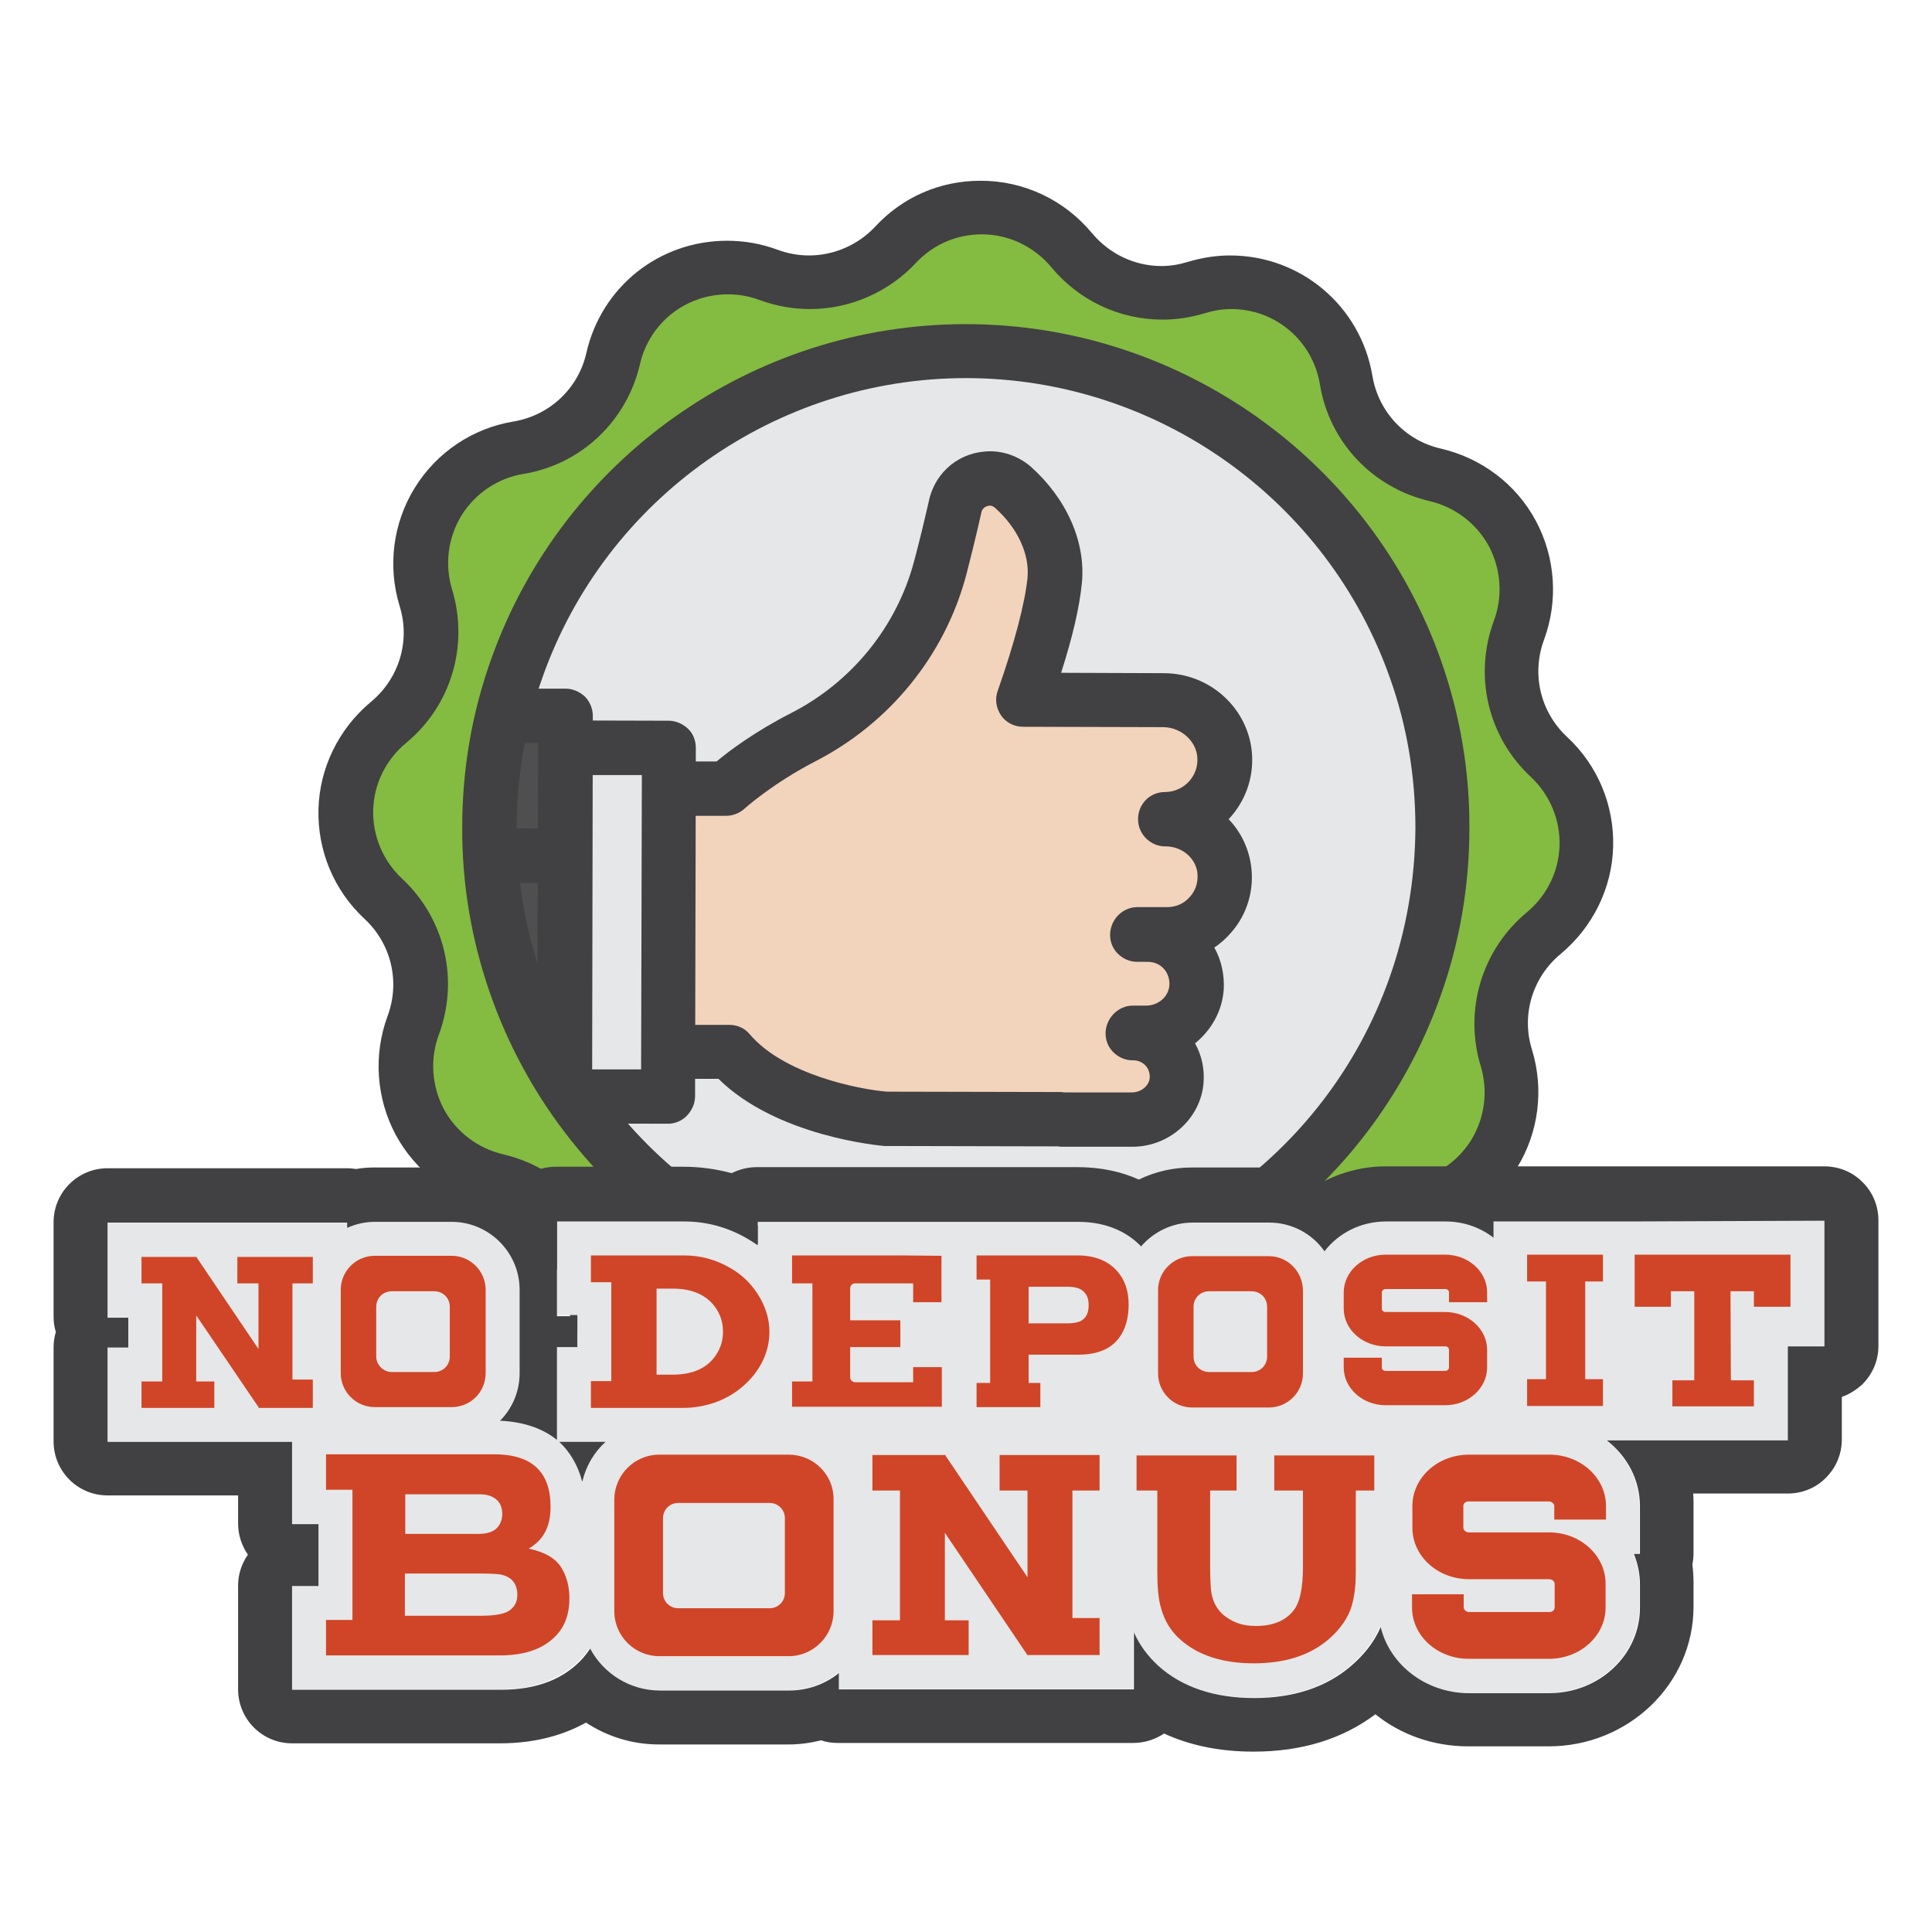 <svg xmlns="http://www.w3.org/2000/svg" id="Layer_1" viewBox="0 0 512 512"><g><g><g><g><path d="m375 261.6c-17.4 49-64.3 84.1-119.3 84s-101.7-35.3-118.9-84.4c-4.6-13.2-7.2-27.3-7.1-42.1s2.6-28.9 7.3-42.1c17.4-49 64.3-84.1 119.3-84s101.7 35.3 118.9 84.4c4.6 13.2 7.1 27.3 7.1 42.1s-2.6 29-7.3 42.1z" fill="#e6e7e8"></path></g></g><g><g><g><g><path d="m309.1 217.2h-.1c9.1 0 16.3-7.6 15.8-16.8-.5-8.4-7.9-14.7-16.3-14.8h-4.1s-3.5 0-10 0c-5 0-14.7 0-22.9 0 3.4-9.9 7.3-22.5 8.2-31.6.9-9.2-3.8-18.3-11.1-24.8-5.3-4.7-13.7-1.9-15.3 5-1.1 4.8-2.4 10.6-4 16.6-5.2 19.3-18.5 35.5-36.3 44.7-12.6 6.4-20.3 13.6-20.3 13.6h-23.6l-.1 69.7h24.7c13.2 15.5 41.5 17.8 41.5 17.8l46.5.1v.1h18.6c6.3 0 11.7-4.8 11.9-11.1.2-6.5-5-11.8-11.4-11.8h-.2v-.1h3.5c6.9 0 13-5.2 13.4-12.1.5-7.6-5.5-13.9-12.9-13.9h-2.8v-.1h7.9c9.2 0 16.5-8.1 15.1-17.5-1.4-7.6-8.1-13-15.7-13z" fill="#f2d3bc"></path></g></g><g><g><path d="m300.1 303.9h-18.6c-.3 0-.7 0-1-.1l-45.5-.1c-.2 0-.4 0-.6 0-1.2-.1-28.5-2.5-44-17.8h-21.6c-1.9 0-3.7-.8-5.1-2.1-1.3-1.3-2.1-3.2-2.1-5.1l.1-69.7c0-1.9.8-3.7 2.1-5.1 1.3-1.3 3.2-2.1 5.1-2.1h21c3.3-2.8 10.3-8 19.7-12.8 16.1-8.2 28-22.9 32.6-40.1 1.4-5.2 2.7-10.6 4-16.3 1.7-7.7 8.3-13 16.2-13 4 0 7.8 1.5 10.8 4.1 9.5 8.5 14.6 20 13.5 30.9-.6 6.1-2.4 14.1-5.5 23.7l27.2.1c12.4 0 22.6 9.5 23.4 21.5.4 6.4-1.8 12.5-6.2 17.2 3.1 3.2 5.2 7.4 5.9 12 1 6.5-.9 13.1-5.2 18-1.3 1.5-2.8 2.9-4.5 4 1.9 3.4 2.7 7.2 2.5 11.1-.4 5.8-3.3 10.8-7.6 14.3 1.6 2.9 2.4 6.1 2.3 9.5-.2 9.8-8.7 17.9-18.9 17.9zm-17.6-14.4h17.5v7.2-7.2c2.5 0 4.7-1.9 4.7-4.1 0-1.2-.4-2.3-1.2-3.1s-1.9-1.3-3.1-1.3h-.2c-2 0-3.8-.8-5.2-2.2s-2.1-3.3-2-5.3c.2-3.8 3.4-7 7.2-7h3.5c3.3 0 6-2.4 6.2-5.4.1-1.6-.4-3.2-1.5-4.4s-2.6-1.8-4.2-1.8h-2.8c-2 0-3.8-.8-5.2-2.2s-2.1-3.3-2-5.3c.2-3.8 3.3-7 7.2-7h7.9c2.4 0 4.6-1 6.1-2.8 1.6-1.8 2.2-4.1 1.9-6.5-.6-3.9-4.2-6.8-8.4-6.8 0 0 0 0-.1 0-3.9 0-7.2-3.2-7.2-7.2s3.1-7.2 7.1-7.2c2.4 0 4.7-1 6.3-2.7s2.5-4 2.3-6.5c-.3-4.4-4.4-8-9.1-8l-37.1-.1c-2.3 0-4.5-1.1-5.8-3s-1.7-4.3-.9-6.5c4.5-12.8 7.2-23.2 7.9-29.9.6-6.3-2.6-13.3-8.7-18.7-.4-.3-.8-.5-1.3-.5-.6 0-1.9.4-2.2 1.7-1.3 5.8-2.7 11.5-4.1 16.9-5.7 21.2-20.3 39.1-40 49.2-11.4 5.9-18.7 12.5-18.7 12.5-1.3 1.2-3.1 1.9-4.9 1.9h-16.5l-.1 55.4h17.5c2.1 0 4.1.9 5.4 2.5 9.1 10.7 29 14.6 36.3 15.2l46.2.1c.6.1 1 .1 1.3.1z" fill="#414042"></path></g></g><g><g><g><g><path d="m177.2 198.3-.2 92.3-35.1-.1c-.9-1.4-1.7-2.8-2.5-4.2l.2-88.1z" fill="#e6e7e8"></path></g></g><g><g><path d="m177 297.8-35.1-.1c-2.5 0-4.7-1.3-6.1-3.4-.9-1.5-1.8-3-2.7-4.5-.6-1.1-.9-2.3-.9-3.6l.2-88.1c0-4 3.2-7.2 7.2-7.2l37.6.1c1.9 0 3.7.8 5.1 2.1s2.1 3.2 2.1 5.1l-.2 92.3c0 1.9-.8 3.7-2.1 5.1s-3.2 2.2-5.1 2.2zm-30.4-14.4h23.3l.2-78h-23.3z" fill="#414042"></path></g></g></g><g><g><path d="m149.8 189.8-.2 107.6h-3.2c-1.6-2.2-3.1-4.5-4.5-6.8-.9-1.4-1.7-2.8-2.5-4.2-4-7-7.4-14.4-10.2-22.1 0-.1-.1-.2-.1-.4-1.9-5.3-3.4-10.7-4.6-16.2-1.5-6.8-2.4-13.7-2.8-20.9-.1-2.6-.2-5.1-.2-7.7 0-10.1 1.1-19.9 3.3-29.3z" fill="#4f4f4f"></path></g></g><g><g><path d="m149.6 304.5h-3.2c-2.3 0-4.5-1.1-5.8-3-1.7-2.3-3.3-4.8-4.8-7.2-.9-1.4-1.8-2.9-2.7-4.5-4.2-7.3-7.8-15.1-10.7-23.2 0-.1-.1-.2-.1-.3v-.1c-2-5.5-3.6-11.3-4.8-17.1-1.5-7.2-2.5-14.6-2.9-22-.2-2.8-.2-5.5-.2-8.1 0-10.5 1.2-20.9 3.5-30.9.7-3.3 3.6-5.6 7-5.6h25c1.9 0 3.7.8 5.1 2.1 1.3 1.3 2.1 3.2 2.1 5.1l-.2 107.6c-.1 4-3.3 7.2-7.3 7.2zm-13.7-42.8v.1c1.8 5.2 4 10.2 6.5 15.2l.2-80.1h-12c-1.3 7.2-2 14.7-2 22.2 0 2.4.1 4.8.2 7.3.4 6.6 1.2 13.3 2.6 19.8 1.1 5.2 2.6 10.3 4.3 15.3.2 0 .2.1.2.2z" fill="#414042"></path></g></g><g><g><path d="m149.8 234-28.1-.1c-4 0-7.2-3.2-7.2-7.2s3.2-7.2 7.2-7.2l28 .1c4 0 7.2 3.2 7.2 7.2s-3.2 7.2-7.1 7.2z" fill="#414042"></path></g></g><g><g><path d="m134.3 256.3c0 3.5-2.1 6.5-5.1 7.9 0-.1-.1-.2-.1-.4-1.9-5.3-3.4-10.7-4.6-16.2.4-.1.7-.1 1.1-.1 4.8.1 8.7 4 8.7 8.8z" fill="#414042"></path></g></g></g></g><g><g><g><path d="m410.5 200.6c-6.4-6-9.9-14.3-9.9-22.8 0-3.6.7-7.3 2-10.8 1.3-3.6 2-7.2 2-10.8 0-14-9.5-27-24.1-30.3-6.1-1.4-11.5-4.6-15.6-9s-7-10-8-16.2c-2.6-15.3-15.9-25.9-30.6-25.9-3 0-6.1.4-9.2 1.4-3 .9-6.1 1.4-9.1 1.4-9.1 0-17.9-4-23.9-11.3-6.2-7.5-15-11.3-23.9-11.3-8.3 0-16.6 3.3-22.8 9.9-6 6.5-14.3 9.9-22.8 9.9-3.6 0-7.3-.7-10.8-2-3.6-1.3-7.2-2-10.8-2-14 0-27 9.5-30.3 24.1-1.4 6.1-4.6 11.5-9 15.7-4.4 4.1-10 7-16.2 8-15.3 2.6-25.9 15.9-25.9 30.5 0 3 .4 6.1 1.4 9.2.9 3 1.4 6.1 1.4 9.2 0 9.1-4 17.9-11.3 23.9-7.5 6.2-11.3 15-11.3 23.9 0 8.3 3.3 16.6 9.9 22.8 6.4 6 9.9 14.3 9.9 22.8 0 3.6-.7 7.3-2 10.8-1.3 3.6-2 7.2-2 10.8 0 14 9.5 27 24.1 30.3 6.1 1.4 11.5 4.6 15.7 9 4.1 4.4 7 10 8 16.2 2.6 15.3 15.9 25.9 30.6 25.9 3 0 6.1-.4 9.2-1.4 3-.9 6.1-1.4 9.2-1.4 9.1 0 17.9 4 23.9 11.3 6.2 7.5 15 11.3 23.9 11.3 8.3 0 16.6-3.3 22.8-9.9 6-6.4 14.3-9.9 22.8-9.9 3.6 0 7.3.7 10.8 2 3.6 1.3 7.2 2 10.8 2 14 0 27-9.5 30.3-24.1 2.8-12.2 12.7-21.6 25.1-23.7 15.3-2.6 25.9-15.9 25.9-30.6 0-3-.4-6.1-1.4-9.2-.9-3-1.4-6.1-1.4-9.2 0-9.1 4-17.9 11.3-23.9 7.5-6.2 11.3-15 11.3-23.9-.1-8.2-3.4-16.5-10-22.7zm-35.5 61c-17.4 49-64.3 84.1-119.3 84s-101.7-35.3-118.9-84.4c-4.6-13.2-7.2-27.3-7.1-42.1s2.6-28.9 7.3-42.1c17.4-49 64.3-84.1 119.3-84s101.7 35.3 118.9 84.4c4.6 13.2 7.1 27.3 7.1 42.1s-2.6 29-7.3 42.1z" fill="#84bb41"></path></g></g></g><g><g><path d="m256 352.8h-.3c-56.5-.1-107-36-125.7-89.2-5-14.2-7.6-29.2-7.5-44.5 0-15.3 2.6-30.3 7.7-44.5 18.9-53.1 69.4-88.7 125.7-88.7h.3c56.5.1 107 36 125.7 89.2 5 14.2 7.6 29.2 7.5 44.5 0 15.3-2.6 30.3-7.7 44.5-18.8 53-69.3 88.7-125.7 88.7zm0-252.6c-50.3 0-95.4 31.8-112.2 79.2-4.5 12.7-6.8 26-6.9 39.7 0 13.6 2.2 27 6.7 39.7 16.7 47.5 61.8 79.5 112.2 79.6h.2c50.3 0 95.4-31.8 112.2-79.2 4.5-12.7 6.8-26 6.9-39.7 0-13.7-2.2-27-6.7-39.7-16.7-47.5-61.8-79.5-112.2-79.6z" fill="#414042"></path></g></g><g><g><path d="m252 390.9c-11.5 0-22.2-5.1-29.5-13.9-4.6-5.5-11.3-8.7-18.4-8.7-2.4 0-4.7.4-7 1.1-3.7 1.1-7.4 1.7-11.2 1.7-18.7 0-34.6-13.4-37.7-31.9-1.6-9.6-8.8-17.2-18.2-19.3-10.7-2.5-19.9-9.5-25.1-19.1-5.2-9.7-6-21.2-2.2-31.5 3.4-9.1 1-19.2-6.1-25.8-8.1-7.5-12.5-18.1-12.2-29.1s5.4-21.3 13.9-28.4c7.5-6.2 10.5-16.2 7.6-25.4-3.2-10.5-1.8-21.9 4-31.3s15.3-15.8 26.2-17.6c9.6-1.6 17.2-8.8 19.3-18.2 4-17.5 19.3-29.7 37.3-29.7 4.6 0 9.1.8 13.4 2.4 2.7 1 5.5 1.5 8.3 1.5 6.6 0 13-2.8 17.5-7.6 7.3-7.9 17.2-12.2 28-12.2 11.5 0 22.2 5.1 29.5 13.9 4.6 5.5 11.3 8.7 18.4 8.7 2.4 0 4.7-.4 7-1.1 3.7-1.1 7.4-1.7 11.2-1.7 18.7 0 34.6 13.4 37.7 31.9 1.6 9.6 8.8 17.2 18.2 19.3 10.7 2.5 19.9 9.4 25.1 19.1s6 21.2 2.2 31.5c-3.4 9.1-1 19.2 6.1 25.8 8.1 7.5 12.5 18.1 12.2 29.1s-5.4 21.3-13.9 28.4c-7.5 6.2-10.5 16.2-7.6 25.4 3.2 10.5 1.8 21.9-4 31.3s-15.3 15.8-26.2 17.6c-9.6 1.6-17.2 8.8-19.3 18.2-4 17.5-19.3 29.7-37.3 29.7-4.6 0-9.1-.8-13.4-2.4-2.7-1-5.5-1.5-8.3-1.5-6.6 0-13 2.8-17.5 7.6-7.3 7.9-17.3 12.2-28 12.2zm-47.9-36.9c11.5 0 22.2 5.1 29.5 13.9 4.6 5.5 11.3 8.7 18.4 8.7 6.7 0 12.9-2.7 17.5-7.6 7.2-7.7 17.4-12.2 28-12.2 4.6 0 9.1.8 13.4 2.4 2.7 1 5.5 1.5 8.4 1.5 11.2 0 20.8-7.6 23.3-18.5 3.5-15.1 15.6-26.6 30.9-29.1 6.8-1.1 12.8-5.2 16.4-11 3.6-5.9 4.5-13 2.5-19.6-4.5-14.8.3-30.8 12.2-40.7 5.3-4.4 8.5-10.8 8.7-17.7s-2.6-13.5-7.6-18.2c-11.4-10.6-15.2-26.8-9.8-41.4 2.4-6.4 1.9-13.6-1.3-19.7-3.3-6.1-9-10.4-15.7-12-15.1-3.5-26.6-15.6-29.1-30.9-1.9-11.6-11.8-20-23.5-20-2.4 0-4.7.4-7 1.1-3.6 1.1-7.4 1.7-11.2 1.7-11.5 0-22.2-5.1-29.5-13.9-4.6-5.5-11.3-8.7-18.4-8.7-6.7 0-12.9 2.7-17.5 7.6-7.2 7.7-17.4 12.2-28 12.2-4.6 0-9.1-.8-13.4-2.4-2.7-1-5.5-1.5-8.4-1.5-11.2 0-20.8 7.6-23.3 18.5-3.5 15.1-15.6 26.6-30.9 29.1-6.8 1.1-12.8 5.2-16.4 11-3.6 5.9-4.5 13-2.5 19.6 4.5 14.8-.2 30.8-12.2 40.7-5.3 4.4-8.5 10.8-8.7 17.7s2.6 13.5 7.6 18.2c11.4 10.6 15.2 26.8 9.8 41.4-2.4 6.4-1.9 13.6 1.3 19.7 3.3 6.1 9 10.4 15.7 12 15.1 3.5 26.6 15.6 29.1 30.9 1.9 11.6 11.8 20 23.5 20 2.4 0 4.7-.4 7-1.1 3.6-1.2 7.4-1.7 11.2-1.7z" fill="#414042"></path></g></g></g></g><g><g><g><path d="m473.9 381.6v-24.9h9.7v-33.3h-52-35.8v4.3c-3.5-2.7-7.9-4.3-12.7-4.3h-15.8c-6.7 0-12.6 3.1-16.3 7.9-3.3-4.6-8.6-7.6-14.6-7.6h-20.4c-5.5 0-10.3 2.4-13.6 6.3-3-3.1-8.2-6.5-16.7-6.5h-27-19.7-9-9c-.4 0-.8 0-1.1 0h-19.1v6.2c-.9-.7-1.9-1.3-3-1.9-5-2.9-10.6-4.4-16.5-4.4h-33.7v25.1h5.4v8.2h-5.4v24.7c-3.8-3.1-8.8-4.9-15.1-5.1 3.2-3.3 5.2-7.7 5.2-12.6v-22.1c0-9.9-8.1-18-18-18h-20.4c-2.6 0-5.1.6-7.3 1.6v-1.2h-63.5v25.1h5.5v7.9h-5.5v25h48.9v21.8h7v16.4h-7v27.5h55.1c9.3 0 16.6-2.8 21.7-8.4.7-.8 1.4-1.7 1.9-2.5 3.5 6.6 10.5 11.1 18.5 11.1h34.4c5 0 9.5-1.7 13.1-4.6v4.3h78.2v-15.1c1.5 3.4 3.6 6.3 6.4 8.8 6.4 5.7 14.9 8.6 25.5 8.6 10.3 0 18.9-2.8 25.4-8.3 3.7-3.1 6.4-6.6 8.1-10.5 2.5 10 12 17.5 23.4 17.5h21.3c13.3 0 24-10.1 24-22.6v-6.3c0-2.8-.5-5.5-1.6-8h1.6v-12.6c0-7-3.4-13.3-8.8-17.5h8.2zm-319.6 11.1c-1-4.4-3.1-8-6.1-10.6h12.3c-3.1 2.8-5.3 6.5-6.2 10.6z" fill="#e6e7e8"></path></g></g><g><g><path d="m483.5 323.5v33.3h-9.7v24.9h-39.8-8.2c5.4 4.2 8.8 10.4 8.8 17.5v12.6h-1.6c1 2.5 1.6 5.2 1.6 8v6.3c0 12.5-10.8 22.6-24 22.6h-21.3c-11.4 0-21-7.5-23.4-17.5-1.7 3.9-4.4 7.4-8.1 10.5-6.5 5.5-15.1 8.3-25.4 8.3-10.6 0-19.2-2.9-25.5-8.6-2.7-2.5-4.9-5.4-6.4-8.8v15.1h-78.2v-4.3c-3.6 2.9-8.2 4.6-13.1 4.6h-34.3c-8 0-15-4.5-18.5-11.1-.6.9-1.2 1.7-1.9 2.5-5 5.6-12.3 8.4-21.7 8.4h-55.4v-27.5h7v-16.4h-7v-21.8h-48.9v-25h5.5v-7.9h-5.5v-25.2h63.5v1.4c2.2-1 4.7-1.6 7.3-1.6h20.4c9.9 0 18 8.1 18 18v22.1c0 4.9-2 9.4-5.2 12.6 6.2.3 11.3 2 15.1 5.1v-24.6h5.4v-8.2h-5.4v-25.1h33.7c5.9 0 11.4 1.5 16.5 4.4 1 .6 2 1.2 3 1.9v-6.2h19.1 1.1 9 9 19.7 27c8.5 0 13.7 3.4 16.7 6.5 3.3-3.8 8.2-6.3 13.6-6.3h20.4c6 0 11.4 3 14.6 7.6 3.7-4.8 9.6-7.9 16.3-7.9h15.8c4.8 0 9.2 1.6 12.7 4.3v-4.3h35.9zm-329.2 69.2c1-4.2 3.1-7.8 6.2-10.6h-12.3c2.9 2.7 5 6.3 6.1 10.6m329.2-83.6h-52-35.8c-1.7 0-3.4.3-4.9.9-2.5-.6-5.2-.9-7.8-.9h-15.8c-5.7 0-11.3 1.4-16.2 3.9-4.5-2.3-9.6-3.6-14.8-3.6h-20.4c-4.9 0-9.7 1.1-14 3.2-4.4-2-9.8-3.3-16.4-3.3h-26.4c-.2 0-.3 0-.5 0h-19.7-9.1-9c-.5 0-1.1 0-1.6 0h-18.5c-2.4 0-4.7.6-6.7 1.6-4.1-1.1-8.4-1.7-12.8-1.7h-33.7c-4.4 0-8.3 1.9-10.9 5-4.9-3.1-10.8-4.8-17-4.8h-20.2c-1.7 0-3.3.1-4.9.4-.8-.1-1.6-.2-2.4-.2h-63.5c-7.9 0-14.3 6.4-14.3 14.3v25.1c0 1.4.2 2.7.6 4-.4 1.3-.6 2.6-.6 4v25c0 7.9 6.4 14.3 14.3 14.3h34.6v7.5c0 3 1 5.9 2.6 8.2-1.6 2.3-2.6 5.1-2.6 8.2v27.5c0 7.9 6.4 14.3 14.3 14.3h55.1c9.8 0 17.2-2.4 22.8-5.5 5.6 3.7 12.3 5.8 19.3 5.8h34.4c2.9 0 5.8-.4 8.6-1.1 1.4.5 2.9.7 4.5.7h78.2c3 0 5.8-.9 8.2-2.5 6.9 3.2 14.9 4.8 23.7 4.8 12.7 0 23.5-3.3 32.3-9.9 6.7 5.4 15.3 8.5 24.6 8.5h21.3c21.2 0 38.4-16.6 38.4-37v-6.3c0-1.6-.1-3.3-.3-4.9.2-1 .3-2 .3-3.1v-12.6c0-1.1 0-2.1-.1-3.1h25.1c3.8 0 7.5-1.5 10.1-4.2 2.7-2.7 4.2-6.3 4.2-10.1v-11.3c2-.7 3.9-1.9 5.5-3.4 2.7-2.7 4.2-6.3 4.2-10.1v-33.3c0-3.8-1.5-7.5-4.2-10.1-2.6-2.7-6.3-4.2-10.1-4.2z" fill="#414042"></path></g></g><g><g><g><g><path d="m272.3 385.6h-7.4v9.4h7.4v23l-21.7-32.2v-.2h-.2-11.9-7.3v9.4h7.3v34.4h-7.3v9.2h7.3 11.9 6.3v-9.2h-6.3v-23.2l21.8 32.3v.1h.1 11.9 7.2v-9.8h-7.2v-33.8h7.2v-9.4h-7.2z" fill="#d04527"></path></g></g><g><g><path d="m140.1 410.4c1.9-1.1 3.3-2.5 4.2-4.1 1.1-1.9 1.6-4.2 1.6-7 0-9.3-5-13.9-15-13.9h-29.2-15.3v9.4h7v34.5h-7v9.4h7 8.3 30.8c6.7 0 11.7-1.8 15-5.4 2.3-2.5 3.4-5.7 3.4-9.7 0-3.1-.7-5.8-2.1-8.1-1.5-2.5-4.4-4.2-8.7-5.1zm-32.8-14.4h19.4c1.3 0 2.3.1 3.1.4 2.2.8 3.3 2.4 3.3 4.8 0 1.4-.4 2.5-1.2 3.5-1 1.2-2.7 1.8-5.1 1.8h-19.4v-10.5zm27.4 31c-1.4.8-3.9 1.2-7.4 1.2h-20v-11.2h19.8c2.5 0 4.2.1 5.2.2 3.2.5 4.8 2.4 4.8 5.5 0 1.9-.8 3.3-2.4 4.3z" fill="#d04527"></path></g></g><g><g><path d="m337.7 395h7.6v20c0 5.8-.8 9.7-2.5 11.8-2.2 2.8-5.6 4.1-10 4.1-2 0-3.8-.3-5.4-1-4-1.7-6.1-4.6-6.5-8.8-.1-1.3-.2-3.3-.2-6v-20.1h7v-9.3h-26.5v9.3h5.5v21.7c0 4 .3 7.2 1 9.5.9 3.3 2.6 6.1 5.1 8.3 4.7 4.2 11.2 6.3 19.5 6.3 8.2 0 14.7-2.1 19.6-6.2 3.4-2.9 5.6-6.1 6.5-9.7.6-2.3.9-5 .9-8.3v-21.6h4.9v-9.3h-26.5z" fill="#d04527"></path></g></g><g><g><path d="m209 385.5h-34.3c-6.6 0-11.9 5.4-11.9 11.9v29.6c0 6.6 5.4 11.9 11.9 11.9h34.3c6.6 0 11.9-5.4 11.9-11.9v-29.6c.1-6.6-5.3-11.9-11.9-11.9zm-1 36.7c0 2.2-1.8 4-4 4h-24.3c-2.2 0-4-1.8-4-4v-19.9c0-2.2 1.8-4 4-4h24.3c2.2 0 4 1.8 4 4z" fill="#d04527"></path></g></g><g><g><path d="m389.2 439.6h21.3c8.3 0 15-6.1 15-13.6v-6.3c0-7.5-6.7-13.6-15-13.6h-21.3c-.7 0-1.4-.6-1.4-1.2v-5.8c0-.7.6-1.2 1.4-1.2h21.3c.7 0 1.4.6 1.4 1.2v3.6h13.7v-3.6c0-7.5-6.7-13.6-15-13.6h-21.3c-8.3 0-15 6.1-15 13.6v5.8c0 7.5 6.7 13.6 15 13.6h21.3c.7 0 1.4.6 1.4 1.2v6.3c0 .7-.6 1.2-1.4 1.2h-21.3c-.7 0-1.4-.6-1.4-1.2v-3.5h-13.7v3.5c0 7.5 6.7 13.6 15 13.6z" fill="#d04527"></path></g></g></g><g><g><g><g><path d="m68.5 333.1h-5.6v7h5.6v17.4l-16.4-24.3v-.1h-.1-9-5.5v7h5.5v26h-5.5v7h5.5 9 4.8v-7h-4.8v-17.5l16.5 24.3v.2h9 5.4v-7.5h-5.4v-25.5h5.4v-7h-5.4z" fill="#d04527"></path></g></g><g><g><path d="m119.7 372.9h-20.4c-4.9 0-9-4-9-9v-22.1c0-4.9 4-9 9-9h20.4c4.9 0 9 4 9 9v22.1c0 5-4 9-9 9zm-15.9-9.3h11.3c2.3 0 4.1-1.8 4.1-4.1v-13.2c0-2.3-1.8-4.1-4.1-4.1h-11.3c-2.3 0-4.1 1.8-4.1 4.1v13.2c0 2.2 1.9 4.1 4.1 4.1z" fill="#d04527"></path></g></g></g><g><g><g><path d="m193.3 335.9c-3.7-2.1-7.7-3.2-12-3.2h-19.3-5.4v7.1h5.4v26.2h-5.4v7.1h5.4 19.2c2.5 0 4.9-.4 7.3-1.1 4.5-1.4 8.2-3.9 11.1-7.4 2.9-3.6 4.3-7.5 4.3-11.7 0-3-.8-5.9-2.4-8.8-1.9-3.4-4.6-6.2-8.2-8.2zm-4.4 24.3c-2.3 2.7-5.9 4.1-10.6 4.1h-4.3v-22.8h4.3c4.7 0 8.2 1.4 10.6 4.1 1.8 2.1 2.7 4.5 2.7 7.3s-.9 5.2-2.7 7.3z" fill="#d04527"></path></g></g><g><g><path d="m336.3 332.9h-20.4c-4.9 0-9 4-9 9v22.1c0 4.9 4 9 9 9h20.4c4.9 0 9-4 9-9v-22.1c-.1-5-4.1-9-9-9zm-.5 26.6c0 2.3-1.8 4.1-4.1 4.1h-11.3c-2.3 0-4.1-1.8-4.1-4.1v-13.2c0-2.3 1.8-4.1 4.1-4.1h11.3c2.3 0 4.1 1.8 4.1 4.1z" fill="#d04527"></path></g></g><g><g><path d="m238.9 332.7h-18c-.2 0-.3 0-.5 0h-10.5v7.4h5.4v26h-5.4v6.7h31.5 8.2v-4-6.5h-7.6v4h-1.1-.1-14.2c-.7 0-1.3-.6-1.3-1.3v-8h13.3v-7.1h-13.3v-8.5c0-.7.6-1.3 1.3-1.3h10.5 4.9v5h7.5v-12.3z" fill="#d04527"></path></g></g><g><g><path d="m285.5 332.7h-9.8-13.3-3.6v6.4h3.6v27.4h-3.6v6.4h16.9v-6.4h-3.1v-7.5h13.2c5 0 8.6-1.5 10.8-4.5 1.7-2.3 2.5-5.3 2.5-8.8 0-3.6-1-6.6-3.1-8.9-2.4-2.7-5.9-4.1-10.5-4.1zm1.9 16.6c-.8 1-2.4 1.4-4.6 1.4h-10.2v-9.7h10.2c2.1 0 3.5.4 4.4 1.3s1.3 2 1.3 3.5-.3 2.7-1.1 3.5z" fill="#d04527"></path></g></g><g><g><path d="m383 332.5h-15.8c-6.1 0-11.1 4.5-11.1 10v4.3c0 5.5 5 10 11.1 10h15.8c.6 0 1 .4 1 .9v4.7c0 .5-.5.9-1 .9h-15.8c-.6 0-1-.4-1-.9v-2.6h-10.1v2.6c0 5.5 5 10 11.1 10h15.8c6.1 0 11.1-4.5 11.1-10v-4.7c0-5.5-5-10-11.1-10h-15.8c-.6 0-1-.4-1-.9v-4.3c0-.5.5-.9 1-.9h15.8c.6 0 1 .4 1 .9v2.6h10.1v-2.7c0-5.4-5-9.9-11.1-9.9z" fill="#d04527"></path></g></g><g><g><path d="m404.7 339.6h5v25.9h-5v7.1h5 10.4 4.7v-7.1h-4.7v-25.9h4.7v-7.1h-20.1z" fill="#d04527"></path></g></g><g><g><path d="m474.5 332.5h-41.3v13.8h9.6v-4.1h6.2v23.6h-5.8v6.9h21.6v-6.9h-6.1l-.1-23.6h6.2v4.1h9.7z" fill="#d04527"></path></g></g></g></g></g></g></g></svg>